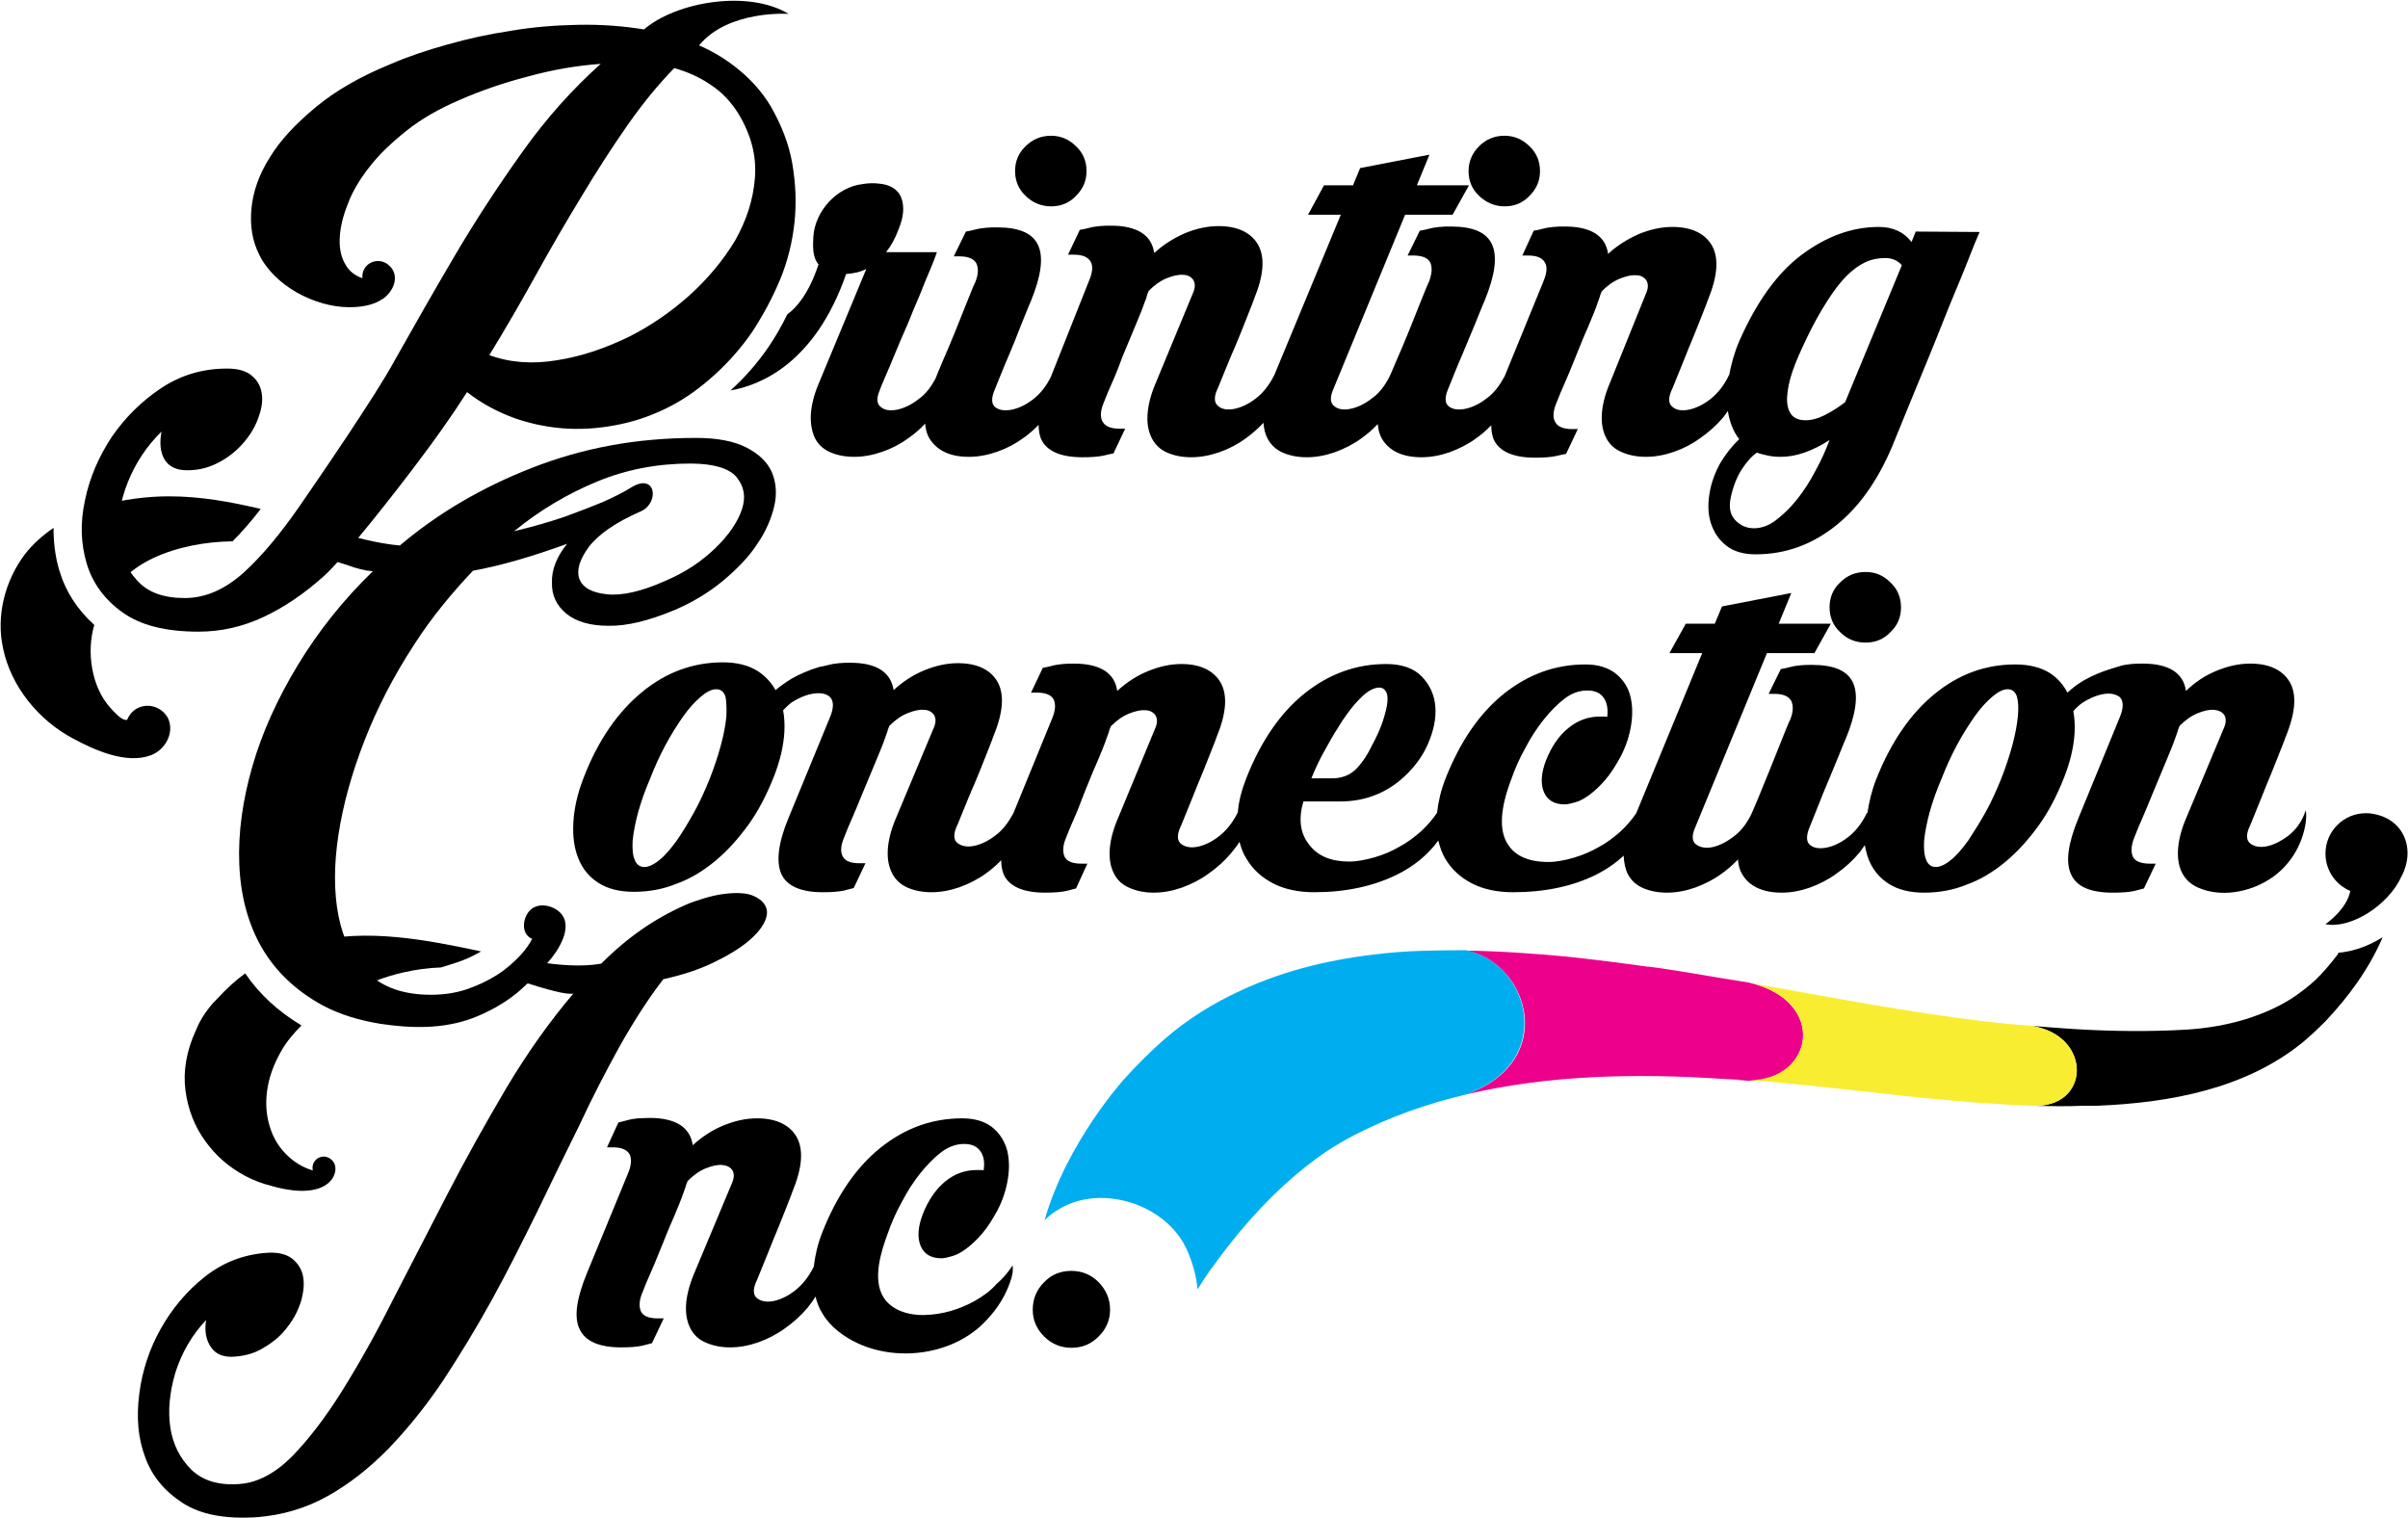 <svg id="Layer_1" xmlns="http://www.w3.org/2000/svg" viewBox="0 0 572.9 361.2" width="2500" height="1576"><style>.st0{fill:#ec008c}.st1{fill:#f9ed32}.st2{fill:#00aeef}</style><path d="M250.1 49.1c2.3 0 4.3-.8 5.9-2.5 1.7-1.7 2.5-3.6 2.5-5.9 0-2.3-.8-4.3-2.5-5.9-1.6-1.6-3.6-2.5-5.9-2.5-2.4 0-4.4.8-6.1 2.5-1.7 1.6-2.5 3.6-2.5 5.9 0 2.3.8 4.3 2.5 5.9 1.6 1.6 3.7 2.5 6.1 2.5M358 49.1c2.3 0 4.3-.8 5.9-2.5 1.7-1.7 2.5-3.6 2.5-5.9 0-2.3-.8-4.3-2.5-5.9-1.6-1.6-3.6-2.5-5.9-2.5-2.4 0-4.4.8-6.1 2.5-1.6 1.6-2.5 3.6-2.5 5.9 0 2.3.8 4.3 2.5 5.9 1.7 1.6 3.7 2.5 6.1 2.5"/><path d="M455.8 55.1l-1 2.5c-1.8-2.4-4.4-3.6-7.8-3.6-6.3 0-12.4 2.2-18.3 6.6-5.9 4.4-10.8 11.3-14.9 20.6-1.2 2.8-1.9 5.5-2.4 8.1v-.1c-1.2 2.5-2.7 4.4-4.5 5.8-1.8 1.4-3.6 2.2-5.2 2.5-1.6.3-2.9.1-3.8-.7-.9-.7-1-2-.3-3.7.4-.8.9-2.2 1.7-4.1.8-1.9 1.6-4 2.5-6.2.9-2.2 1.8-4.3 2.6-6.4.8-2.1 1.5-3.7 1.9-4.9 2.4-5.8 2.7-10.1 1-13.1-1.7-2.9-4.9-4.4-9.4-4.4-2.7 0-5.3.6-8 1.7-2.7 1.2-5.1 2.7-7.3 4.7-.6-4.3-4.1-6.5-10.3-6.5-.9 0-1.8 0-2.7.1-.9.1-1.7.2-2.4.4-.8.2-1.6.4-2.3.5l-2.7 5.9h1.4c2.1 0 3.4.6 4 1.7.6 1.1.4 2.6-.4 4.5L358 89.5c-1.2 2.2-2.5 4-4.3 5.3-1.8 1.4-3.6 2.2-5.2 2.5-1.6.3-2.9.1-3.8-.6-.9-.7-1-2-.3-3.8 1.2-2.9 2.3-5.8 3.5-8.5l3-7.2c1-2.4 1.7-4.3 2.3-5.6 2.5-6.1 3.1-10.5 1.8-13.4-1.3-2.9-4.5-4.3-9.8-4.3-.9 0-1.8 0-2.7.1-.9.1-1.7.2-2.4.4-.8.2-1.6.4-2.3.5l-2.9 5.9h1.4c2.1 0 3.5.6 4 1.7s.4 2.6-.3 4.5c-.5 1-1.1 2.6-2 4.8-.9 2.2-1.8 4.5-2.8 7-1 2.5-2 4.8-3 7.1-.7 1.6-1.2 2.9-1.7 3.9-1.1 2.1-2.4 3.8-4.1 5-1.8 1.4-3.6 2.2-5.2 2.5-1.6.3-2.9.1-3.8-.7-.9-.7-1-2-.3-3.7l17.2-41.8h11.3l3.9-7h-12.4l3-7.3-16.5 3.2-1.7 4.1H315l-3.8 7h7.8l-15.8 38.1c-1.2 2.4-2.7 4.3-4.4 5.6-1.8 1.4-3.6 2.2-5.2 2.5-1.6.3-2.9.1-3.8-.7-.9-.7-1-2-.3-3.7.4-.8.9-2.2 1.7-4.1.8-1.9 1.6-4 2.6-6.2.9-2.2 1.8-4.3 2.6-6.4.8-2.1 1.5-3.7 1.9-4.9 2.4-5.8 2.7-10.1 1-13.1-1.7-2.9-4.9-4.4-9.4-4.4-2.7 0-5.3.6-8 1.7-2.7 1.2-5.1 2.7-7.3 4.7-.6-4.3-4.1-6.5-10.3-6.5-.9 0-1.8 0-2.7.1-.9.1-1.7.2-2.4.4-.8.2-1.6.4-2.3.5l-2.8 5.9h1.4c2.1 0 3.4.6 4 1.7.6 1.1.4 2.6-.4 4.5L250 89.7c-1.1 2.2-2.5 4-4.2 5.3-1.8 1.4-3.6 2.2-5.2 2.5-1.6.3-2.9.1-3.8-.6-.9-.7-1-2-.3-3.8 1.2-2.9 2.3-5.8 3.5-8.5 1-2.4 2-4.8 2.9-7.2 1-2.4 1.7-4.3 2.3-5.6 2.5-6.1 3.1-10.5 1.8-13.4-1.3-2.9-4.5-4.3-9.8-4.3-.9 0-1.8 0-2.7.1-.9.1-1.7.2-2.4.4-.8.2-1.6.4-2.3.5l-2.9 5.9h1.4c2.1 0 3.4.6 4 1.7.5 1.1.5 2.6-.3 4.5-.5 1-1.1 2.6-2 4.8-.9 2.2-1.8 4.5-2.8 7-1 2.5-2 4.8-3 7.1-.7 1.6-1.2 2.9-1.6 3.9-1.1 2.1-2.4 3.8-4.1 5-1.8 1.4-3.6 2.2-5.2 2.5-1.6.3-2.9.1-3.8-.7-.9-.7-1-2-.3-3.7.2-.6.6-1.6 1.3-3.2.7-1.6 1.5-3.5 2.4-5.7.9-2.2 1.9-4.5 3-7 1-2.5 2-4.9 3-7.2.9-2.3 1.7-4.3 2.5-6.1.7-1.7 1.2-3 1.5-3.9h-12.1c1.2-1.5 2.2-3.3 3-5.5 1.2-2.9 1.4-5.4.6-7.5-.9-2.2-3-3.1-5.2-3.3-1.4-.2-2.8-.1-4 .1-6.1.7-11.3 6.4-11.7 12.5-.1 2.2-.3 4.9 1.3 6.7h-.1c-2.3 6.9-5.2 10.2-7.4 11.8-1.3 2.7-2.8 5.3-4.5 7.8-2.6 3.8-5.6 7.2-8.9 10.2 0 0-.1 0-.1.1 7-1.2 20.1-6.4 27.5-27.7h-.1c1.7-.1 3.3-.4 4.9-1.2l-11.3 27.2c-1.2 2.8-1.8 5.4-1.9 7.6-.1 2.2.3 4 1 5.5.8 1.5 2 2.6 3.6 3.3 1.6.7 3.5 1.1 5.7 1.1s4.4-.4 6.7-1.2c2.3-.8 4.4-1.9 6.3-3.3 1.4-1 2.7-2.1 3.9-3.4.1 1.3.4 2.5 1 3.5 1.8 2.9 4.9 4.4 9.4 4.4 2.2 0 4.4-.4 6.7-1.2 2.3-.8 4.4-1.9 6.3-3.3 1.3-.9 2.5-2 3.6-3.1 0 1.3.2 2.4.6 3.4 1.3 2.8 4.6 4.3 9.8 4.3 2 0 3.7-.1 5.1-.4.8-.2 1.6-.4 2.3-.5l2.8-5.9h-1.4c-2.1 0-3.4-.6-4-1.7-.6-1.1-.5-2.6.3-4.5.3-.7.8-2.1 1.7-4.1.9-2 1.8-4.2 2.7-6.7l3-7.2c1-2.4 1.8-4.3 2.3-5.8.2-.5.4-.9.5-1.4.1-.5.3-.9.5-1.4 1.4-1.4 2.8-2.4 4.3-3 1.5-.6 2.8-.9 3.9-.8 1.1 0 1.9.5 2.4 1.2.5.8.5 1.9-.1 3.2l-8.9 21.5c-1.2 2.8-1.8 5.4-1.9 7.6-.1 2.2.3 4 1.1 5.5s2 2.6 3.6 3.3c1.6.7 3.5 1.1 5.7 1.1s4.4-.4 6.7-1.2c2.3-.8 4.4-1.9 6.3-3.3 1.5-1.1 2.9-2.3 4.2-3.7.1 1.4.4 2.7 1 3.8.8 1.5 2 2.6 3.6 3.3 1.6.7 3.5 1.1 5.7 1.1s4.4-.4 6.7-1.2c2.2-.8 4.4-1.9 6.3-3.3 1.4-1 2.7-2.1 3.9-3.4.1 1.3.4 2.5 1 3.5 1.7 2.9 4.9 4.4 9.4 4.4 2.2 0 4.4-.4 6.7-1.2 2.2-.8 4.4-1.9 6.3-3.3 1.3-.9 2.5-2 3.6-3.1 0 1.3.2 2.4.6 3.4 1.3 2.8 4.6 4.3 9.8 4.3 2 0 3.7-.1 5.1-.4.8-.2 1.6-.4 2.3-.5l2.8-5.9H374c-2.1 0-3.4-.6-4-1.7-.6-1.1-.5-2.6.3-4.5.3-.7.8-2.1 1.7-4.1.9-2 1.8-4.2 2.8-6.7 1-2.4 1.9-4.8 3-7.2 1-2.4 1.8-4.3 2.3-5.8.2-.5.3-.9.5-1.4.1-.5.3-.9.5-1.4 1.4-1.4 2.8-2.4 4.3-3 1.5-.6 2.8-.9 3.9-.8 1.1 0 1.9.5 2.4 1.2.5.8.5 1.9-.1 3.2L383 91.2c-1.2 2.8-1.8 5.4-1.9 7.6-.1 2.2.3 4 1.1 5.5s2 2.6 3.7 3.3c1.6.7 3.5 1.1 5.7 1.1s4.4-.4 6.7-1.2c2.3-.8 4.4-1.9 6.3-3.3 2-1.4 3.8-3 5.4-4.9.4-.5.7-1 1.1-1.5.4 2.6 1.3 4.9 2.7 6.7-1.7 1.6-3.1 3.4-4.4 5.5-1.4 2.5-2.3 5-2.7 7.6-.4 2.6-.3 4.9.4 7 .7 2.1 1.9 3.9 3.6 5.2 1.7 1.4 4.1 2.1 7 2.1 7.1 0 13.5-2.3 19.3-7 5.8-4.7 10.4-11.5 13.9-20.4 2.8-6.8 5.4-13.3 8-19.5 1.1-2.7 2.2-5.4 3.3-8.2 1.1-2.8 2.2-5.5 3.3-8.1 1.1-2.6 2.1-5.1 3-7.4.9-2.3 1.7-4.3 2.5-6.1l-15.2-.1zm-23.9 57c-1.3 2.5-2.8 4.8-4.4 6.8-1.6 2-3.3 3.6-5 4.9-1.7 1.3-3.5 1.9-5.2 1.9-1.8 0-3.3-.7-4.5-2-1.2-1.3-1.5-3.1-1-5.4.6-2.7 1.5-4.9 2.6-6.6 1.1-1.7 2.3-3.1 3.6-4 .8.3 1.7.5 2.6.7.9.2 1.9.3 3 .3 1.8 0 3.7-.3 5.7-1s4-1.7 6-3c-.9 2.4-2 4.9-3.4 7.4m7.1-16.4c-1.7 1.3-3.3 2.3-4.9 3.1-1.6.8-3.1 1.2-4.5 1.2-1.6 0-2.8-.5-3.5-1.5-.7-1-1-2.4-.9-4.1.1-1.7.5-3.8 1.3-6.1s1.9-4.8 3.2-7.5c1.7-3.6 3.4-6.6 5-9.1s3.1-4.5 4.6-6c1.5-1.5 3-2.6 4.5-3.3 1.5-.7 3.1-1 4.8-1 1.6 0 2.9.6 3.9 1.7L439 95.7zM185.6 66.5c1.8-4.4 2.9-8.9 3.4-13.5s.3-9.3-.5-14c-.8-4.7-2.6-9.3-5.2-13.8-2-3.3-4.5-6.1-7.4-8.5-2.9-2.4-6.1-4.4-9.6-5.9 7-8.5 21.3-7.5 21.3-7.5C178-2.5 160.9.4 153.2 7c-4.9-.8-10.1-1.2-15.5-1.1-5.4.1-10.8.5-16 1.4-5.3.8-10.4 1.9-15.3 3.3-5 1.4-9.5 2.9-13.6 4.7-7.1 2.9-13 6.3-17.7 10.2-4.7 3.9-8.4 7.8-10.9 11.9-2.6 4.1-4 8.1-4.4 12.2-.4 4 .2 7.7 1.8 10.9 3.6 7.5 13.3 12.6 21.5 12.6 2.6 0 5.6-.4 7.8-1.9.1-.1.2-.1.2-.1 2.8-2 4.2-6 1-8.3-2.6-1.8-6.2.1-5.9 3.4-1.7-.6-3.1-1.6-4-3.2-1.1-1.8-1.5-3.9-1.4-6.3.1-2.4.7-5.1 1.9-8.1 1.1-3 2.9-6 5.2-8.9 2.3-3 5.3-5.8 8.8-8.6 3.5-2.8 7.7-5.2 12.6-7.3 5-2.2 10.5-4.1 16.3-5.6 5.8-1.6 11.6-2.6 17.3-3-6.7 6-12.9 12.9-18.6 20.9-5.7 8-11.1 16.2-16.1 24.7-5 8.5-9.8 16.9-14.4 25.1-4.5 8.3-18.1 28.1-22.6 34.6s-8.9 11.8-13.3 15.8c-4.5 4-9.1 6-14 6-5.1 0-8.9-1.4-11.4-4.3-2.6-2.8-4-6.3-4.3-10.4-.3-4.1.4-8.4 2.2-12.9 1.8-4.5 4.5-8.6 8-12-.5 2.7-.3 4.9.7 6.6 1 1.7 2.8 2.6 5.4 2.6 2.7 0 5.1-.6 7.4-1.8 2.3-1.2 4.2-2.7 5.8-4.5 1.6-1.8 2.8-3.7 3.6-5.8.8-2.1 1.2-4 1-5.8-.2-1.8-.9-3.3-2.3-4.5-1.3-1.2-3.3-1.8-6-1.8-5.7 0-10.9 1.5-15.6 4.6-4.7 3.1-8.6 7-11.8 11.6-3.1 4.7-5.3 9.7-6.4 15.1-1.2 5.4-1 10.4.4 15.1 1.4 4.7 4.3 8.6 8.5 11.6 4.3 3.1 10.3 4.6 18.1 4.6 5.4 0 10.6-1.2 15.5-3.5s9.6-5.5 14.2-9.6c4.6-4 18-21.2 22.1-26.7 4.1-5.4 8.2-11.1 12.1-17.2 3.6 2.8 7.4 4.8 11.6 6.3 4.1 1.4 8.3 2.2 12.5 2.4 4.2.2 8.4-.2 12.6-1.1 4.2-.9 8.2-2.4 12-4.4 3.6-1.9 7-4.4 10.3-7.4 3.3-3 6.3-6.4 8.9-10.2 2.6-4 4.8-8.1 6.6-12.4M164 70.3c-4.5 4-9.2 7.2-14.1 9.7-5.7 2.8-11.5 4.8-17.3 5.7-5.9 1-11.3.6-16.2-1.2 3.8-6.2 7.5-12.6 11.1-19.1 3.6-6.5 7.2-12.7 10.8-18.6 3.6-6 7.2-11.6 10.9-16.9 3.7-5.3 7.4-9.8 11.2-13.7 3.2.9 6.1 2.2 8.7 4 2.6 1.7 4.8 4 6.6 6.9 3 5 4.3 10 3.9 15.2-.4 5.2-2 10.1-4.7 14.9-2.9 4.8-6.5 9.1-10.9 13.1M564.3 193.6c0-.1 0-.1 0 0-.5-.1-.9-.1-1.4-.1-5.3 0-9.6 4.3-9.6 9.6 0 4 2.4 7.4 5.9 8.9-.8 4.4-5.9 7.9-5.9 7.9 5.8 1.2 14.9-4.3 18.1-11.4 3.4-6.4.6-13.8-7.1-14.9M443.9 152.9c2.3 0 4.3-.8 5.9-2.5 1.7-1.6 2.5-3.6 2.5-5.9 0-2.3-.8-4.3-2.5-5.9-1.7-1.7-3.6-2.5-5.9-2.5-2.4 0-4.4.8-6.1 2.5-1.7 1.6-2.5 3.6-2.5 5.9 0 2.3.8 4.3 2.5 5.9 1.7 1.7 3.7 2.5 6.1 2.5"/><path d="M544.4 198.9c-1.9 1.4-3.6 2.2-5.2 2.5-1.6.3-2.9 0-3.8-.7-.9-.7-1-2-.3-3.7.4-.8.9-2.2 1.7-4.1.8-1.9 1.6-4 2.5-6.2.9-2.2 1.8-4.3 2.6-6.4.8-2.1 1.5-3.7 1.9-4.9 2.4-5.8 2.7-10.2 1-13.1-1.7-2.9-4.9-4.4-9.4-4.4-2.7 0-5.3.6-8 1.7s-5.1 2.7-7.3 4.8c-.6-4.3-4.1-6.5-10.3-6.5-.9 0-1.8 0-2.7.1-.9.1-1.7.2-2.4.4-.8.2-1.5.5-2.3.7-2.3.7-4.5 1.6-6.6 2.8-1.4.8-2.7 1.8-3.9 2.9-1-1.9-2.3-3.4-4.1-4.6-2.2-1.4-5-2.1-8.3-2.1-7.2 0-13.6 2.4-19.3 7.1-5.7 4.7-10.3 11.4-13.8 20.2-1.1 2.8-1.7 5.5-2.1 8.1l-.1-.1c-1.2 2.5-2.7 4.4-4.5 5.8-1.8 1.4-3.6 2.2-5.2 2.5-1.6.3-2.9.1-3.8-.6-.9-.7-1-2-.3-3.9 1.2-2.9 2.3-5.8 3.4-8.5l3-7.2c1-2.4 1.7-4.3 2.3-5.6 2.5-6 3.1-10.5 1.8-13.4-1.3-2.9-4.5-4.3-9.8-4.3-.9 0-1.8 0-2.7.1-.9.1-1.7.2-2.4.4-.8.2-1.6.4-2.3.5l-2.9 5.9h1.4c2.1 0 3.4.6 4 1.7.5 1.1.5 2.6-.3 4.5-.5 1-1.1 2.6-2 4.8-.9 2.2-1.8 4.5-2.8 7-1 2.5-2 4.8-2.9 7.1-.7 1.6-1.2 2.9-1.7 3.9-1.1 2.1-2.4 3.8-4.1 5-1.8 1.4-3.6 2.2-5.1 2.5-1.6.3-2.9 0-3.8-.7-.9-.7-1-2-.3-3.7l17.2-41.8h11.3l3.9-7h-12.4l3-7.3-16.5 3.2-1.7 4.1h-6.9l-3.9 7h7.8l-15.7 38.1c-1 1.5-2.3 3-3.8 4.4-1.6 1.4-3.3 2.7-5.2 3.7-1.9 1.1-3.9 1.9-5.9 2.5-2.1.6-4.1 1-6 1-5 0-8.3-1.6-10-4.8-1.7-3.2-1.4-8.1 1.1-14.7.9-2.6 2-5.1 3.4-7.6 1.3-2.5 2.8-4.8 4.4-6.8 1.6-2 3.3-3.7 5-5 1.7-1.3 3.5-1.9 5.4-1.9 1.8 0 3.1.6 3.9 1.8.8 1.2 1 2.7.8 4.5-.2-.1-.4-.1-.8-.1h-.9c-2.8 0-5.3.9-7.5 2.7-2.3 1.8-4.1 4.5-5.4 7.8-1.1 2.9-1.3 5.4-.5 7.4s2.5 3 5 3c.6 0 1.5-.2 2.5-.5 1.1-.3 2.2-.9 3.4-1.8 1.2-.9 2.4-2 3.7-3.5 1.3-1.5 2.5-3.4 3.7-5.6 1.3-2.5 2.1-5 2.5-7.6.4-2.6.3-5-.3-7.1-.6-2.1-1.8-3.8-3.6-5.2-1.8-1.3-4.1-2-7-2-7.1 0-13.5 2.3-19.3 6.9-5.8 4.6-10.5 11.4-14 20.3-1.1 2.8-1.7 5.5-2 8.1-1 1.5-2.3 3-3.8 4.4-1.6 1.4-3.3 2.7-5.2 3.7-1.9 1.1-3.8 1.9-5.9 2.5-2.1.6-4.1 1-6 1-4.3 0-7.5-1.3-9.6-4.1-2.1-2.7-2.5-6.1-1.3-10.2h8.8c5.4 0 10.2-1.7 14.3-5.1 2.9-2.5 5.1-5.3 6.5-8.5 1.4-3.2 2-6.1 1.8-8.9-.2-2.8-1.3-5.2-3.2-7.2-1.9-2-4.8-3-8.5-3-7.1 0-13.5 2.3-19.3 6.9-5.8 4.6-10.5 11.4-14 20.3-1.1 2.8-1.8 5.5-2 8.1-1.2 2.4-2.7 4.3-4.5 5.7-1.8 1.4-3.6 2.2-5.2 2.5-1.6.3-2.9 0-3.8-.7-.9-.7-1-2-.3-3.7.4-.8.9-2.2 1.7-4.1.8-1.9 1.6-4 2.5-6.2.9-2.2 1.8-4.3 2.6-6.4.8-2.1 1.5-3.7 1.9-4.9 2.4-5.8 2.7-10.1 1-13.1-1.7-2.9-4.9-4.4-9.3-4.4-2.7 0-5.3.6-8 1.7s-5.1 2.7-7.3 4.7c-.6-4.3-4.1-6.5-10.3-6.5-.9 0-1.8 0-2.7.1-.9.1-1.7.2-2.4.4-.8.2-1.6.4-2.3.5l-2.8 5.9h1.4c2.1 0 3.5.6 4 1.7s.4 2.6-.4 4.5l-9.2 22.5c-1.2 2.2-2.5 4-4.3 5.3-1.8 1.4-3.6 2.2-5.2 2.5-1.6.3-2.9 0-3.8-.7-.9-.7-1-2-.3-3.7.4-.8.9-2.2 1.7-4.1.8-1.9 1.6-4 2.6-6.2.9-2.2 1.8-4.3 2.6-6.4.8-2.1 1.5-3.7 1.9-4.9 2.4-5.8 2.7-10.1 1-13.1-1.7-2.9-4.9-4.4-9.4-4.4-2.7 0-5.3.6-8 1.7s-5.1 2.7-7.3 4.7c-.7-4.3-4.1-6.5-10.3-6.5-.9 0-1.8 0-2.7.1-.9.1-1.7.2-2.4.4-.8.2-1.6.4-2.3.5-2.3.7-4.5 1.6-6.6 2.8-1.3.8-2.6 1.7-3.8 2.7-1-1.8-2.4-3.3-4.2-4.5-2.2-1.4-5-2.1-8.3-2.1-7.2 0-13.6 2.4-19.3 7.1-5.7 4.7-10.4 11.4-13.8 20.2-1.5 3.8-2.3 7.3-2.5 10.7-.2 3.4.2 6.3 1.2 8.7 1 2.5 2.6 4.4 4.8 5.8 2.2 1.4 5 2.1 8.4 2.1 3.5 0 6.9-.6 10.1-1.9 3.3-1.2 6.3-3 9.2-5.4 2.9-2.4 5.5-5.3 7.9-8.6 2.4-3.3 4.4-7.2 6.1-11.5 1.5-3.8 2.3-7.3 2.5-10.6.1-1.9 0-3.6-.3-5.2.8-.8 1.5-1.5 2.1-1.9 1.9-1.2 3.7-1.9 5.4-2.1 1.6-.2 2.9.1 3.7.9.1.1.2.3.3.4.6 1.1.4 2.6-.4 4.5l-9.8 23.8c-2.5 6-3 10.5-1.7 13.4 1.3 2.8 4.6 4.3 9.8 4.3 2 0 3.7-.1 5.1-.4.8-.2 1.6-.4 2.3-.6l2.8-5.9h-1.4c-2.1 0-3.4-.5-4-1.6-.6-1.1-.5-2.6.3-4.5.3-.7.8-2.1 1.7-4.1.9-2 1.8-4.3 2.8-6.7l3-7.2c1-2.4 1.8-4.3 2.3-5.8.2-.5.3-.9.5-1.4.1-.5.3-.9.5-1.4 1.4-1.4 2.8-2.4 4.3-3 1.5-.6 2.8-.9 3.9-.8 1.1 0 1.9.5 2.4 1.2.5.8.5 1.9-.1 3.2l-9 21.5c-1.2 2.8-1.8 5.4-1.9 7.6-.1 2.2.3 4 1.1 5.5s2 2.6 3.6 3.3c1.6.7 3.5 1.1 5.7 1.1s4.4-.4 6.7-1.2c2.2-.8 4.4-1.9 6.3-3.3 1.3-.9 2.5-2 3.6-3.1 0 1.3.2 2.4.6 3.4 1.3 2.8 4.6 4.3 9.8 4.3 2 0 3.7-.1 5.1-.4.8-.2 1.6-.4 2.3-.6l2.7-5.9h-1.4c-2.1 0-3.4-.5-4-1.6-.5-1.1-.5-2.6.3-4.5.3-.7.8-2.1 1.7-4.1.9-2 1.8-4.3 2.7-6.7 1-2.4 1.9-4.8 3-7.2 1-2.4 1.8-4.3 2.3-5.8.2-.5.3-.9.5-1.4.1-.5.3-.9.5-1.4 1.4-1.4 2.8-2.4 4.3-3 1.5-.6 2.8-.9 3.9-.8 1.1 0 1.9.5 2.4 1.2.5.8.5 1.9-.1 3.2l-8.9 21.5c-1.2 2.8-1.8 5.4-1.9 7.6-.1 2.2.3 4 1.1 5.5s2 2.6 3.7 3.3c1.6.7 3.5 1.1 5.7 1.1s4.4-.4 6.7-1.2c2.2-.8 4.4-1.9 6.3-3.3 2-1.4 3.8-3 5.4-4.9.7-.9 1.4-1.7 2-2.7.4 1.5.9 2.9 1.7 4.1 1.5 2.5 3.6 4.4 6.3 5.8 2.7 1.4 6 2.1 9.8 2.1 7.4 0 13.9-1.4 19.5-4.1 4.3-2.1 7.6-4.9 10-8.2.4 1.6.9 3.1 1.7 4.4 1.5 2.5 3.6 4.4 6.3 5.8 2.7 1.4 6 2.1 9.8 2.1 7.5 0 14.1-1.4 19.6-4.1 2.6-1.3 4.9-2.9 6.7-4.6.1 1.7.4 3.2 1 4.4.8 1.5 2 2.6 3.6 3.3 1.6.7 3.5 1.1 5.7 1.1s4.4-.4 6.7-1.2c2.2-.8 4.4-1.9 6.3-3.3 1.4-1 2.7-2.1 3.9-3.4.1 1.3.4 2.5 1 3.5 1.7 2.9 4.9 4.4 9.4 4.4 2.2 0 4.4-.4 6.7-1.2 2.2-.8 4.4-1.9 6.3-3.3 2-1.4 3.8-3 5.4-4.9.5-.6.9-1.3 1.4-1.9.2 1.2.5 2.3.9 3.4 1 2.5 2.6 4.4 4.8 5.8 2.2 1.4 5 2.1 8.4 2.1 3.5 0 6.9-.6 10.1-1.9 3.3-1.2 6.3-3 9.2-5.4 2.9-2.4 5.5-5.3 7.9-8.6 2.4-3.3 4.4-7.2 6.1-11.5 1.5-3.8 2.3-7.3 2.5-10.6.1-1.9 0-3.6-.3-5.2.8-.9 1.6-1.6 2.2-2 1.9-1.2 3.7-1.9 5.3-2.1 1.5-.2 2.7.1 3.6.8.1.1.2.3.3.4.6 1.1.4 2.6-.4 4.5l-9.8 23.9c-2.5 6.1-3.1 10.5-1.7 13.4 1.3 2.9 4.6 4.3 9.9 4.3 2 0 3.7-.1 5.1-.4.8-.2 1.6-.4 2.3-.6l2.8-5.9h-1.4c-2.1 0-3.5-.6-4-1.6-.5-1.1-.5-2.6.3-4.6.3-.7.8-2.1 1.7-4.1.9-2 1.8-4.3 2.8-6.7l3-7.2c1-2.4 1.8-4.3 2.3-5.8.2-.5.3-.9.5-1.4.1-.5.3-.9.5-1.4 1.4-1.4 2.8-2.4 4.3-3 1.5-.6 2.8-.9 3.9-.8 1.1.1 1.9.5 2.4 1.2.5.8.5 1.9-.1 3.2l-9 21.5c-1.2 2.8-1.8 5.4-1.9 7.6-.1 2.2.3 4.1 1.1 5.5.8 1.5 2.1 2.6 3.7 3.3 5.4 2.4 12.2 1.1 17-2 4.7-3 7.8-8 8.6-13.5.1-1 .2-1.9 0-2.9-.9 2.8-2.4 4.7-4.2 6.1m-228.8-21.1c1.3-2.4 2.6-4.5 3.9-6.5 1.3-1.9 2.5-3.5 3.8-4.8 1.2-1.3 2.3-2.1 3.2-2.5 1.4-.6 2.3-.5 2.9.1.6.6.8 1.5.7 2.8-.1 1.3-.5 2.8-1.1 4.7-.6 1.8-1.5 3.8-2.6 5.8-1.3 2.7-2.7 4.6-4.1 5.9-1.5 1.3-3.3 1.9-5.4 1.9H312c1-2.5 2.2-5 3.6-7.4m-142.8-7.3c-.2 2-.6 4.2-1.3 6.8-.7 2.6-1.6 5.3-2.7 8.1-1.1 2.7-2.3 5.4-3.7 7.9-1.4 2.5-2.7 4.7-4.1 6.7-1.4 1.9-2.7 3.5-4.1 4.6-1.3 1.1-2.6 1.7-3.6 1.7-1.1 0-1.9-.6-2.3-1.7-.5-1.1-.6-2.7-.5-4.6.2-1.9.6-4.1 1.3-6.7.7-2.5 1.6-5.1 2.8-7.9 1.1-2.8 2.3-5.5 3.7-8.1 1.4-2.6 2.8-4.8 4.2-6.8 1.4-2 2.8-3.5 4.2-4.7 1.4-1.2 2.6-1.8 3.7-1.8s1.8.6 2.2 1.8c.2 1.1.3 2.7.2 4.7m307.3 0c-.2 2-.6 4.2-1.3 6.8-.7 2.6-1.6 5.3-2.7 8.1-1.1 2.7-2.3 5.4-3.7 7.9-1.4 2.5-2.8 4.7-4.1 6.7-1.4 1.9-2.7 3.5-4.1 4.6-1.3 1.1-2.6 1.7-3.6 1.7-1.1 0-1.9-.6-2.3-1.7-.5-1.1-.6-2.7-.5-4.6.2-1.9.6-4.1 1.3-6.7.7-2.5 1.6-5.1 2.8-7.9 1.1-2.8 2.3-5.5 3.7-8.1 1.4-2.6 2.8-4.8 4.2-6.8 1.4-2 2.8-3.5 4.2-4.7 1.4-1.2 2.6-1.8 3.7-1.8s1.8.6 2.2 1.8c.3 1.1.4 2.7.2 4.7M30.2 171.3h-.3c-1.1 0-2.9-2-3.6-2.8-4.6-5-5.8-13.4-3.9-19.8-4-3.6-6.8-7.9-8.3-12.9-1-3.3-1.4-6.7-1.4-10.2-2.6 1.8-5 3.9-6.9 6.4-4.7 6.3-6.8 14.6-5.1 22.3 1.9 9.1 8.5 17.1 16.6 21.4 5.2 2.8 12.7 6.2 18.6 4 3.4-1.3 5.7-5.4 4-8.9-2.2-3.9-7.9-3.9-9.7.5M40.2 118.1c-5.2 0-10.8.7-16.1 2.2l3.4 11.7 2.1 5.4c2-1.9 4.3-3.4 6.8-4.6 5.8-2.7 12.4-3.9 18.9-4 2.2-2.2 4.4-4.7 6.7-7.7-7.2-1.7-14.3-3-21.8-3"/><path d="M134.7 146c2.3 1.9 5.7 2.9 10 2.9 4.4.1 9.7-1.2 15.9-3.8 4.2-1.8 8-4.1 11.4-6.9 3.3-2.8 6.1-5.6 8.1-8.7 2.1-3 3.4-6.1 4.1-9.1.7-3 .4-5.7-.6-8.1-1.1-2.4-3.1-4.3-6-5.8s-6.9-2.3-12-2.3c-7.1 0-13.9.6-20.4 1.8-6.5 1.2-12.7 3-18.6 5.3-5.9 2.3-11.5 5-16.8 8.1-5.3 3.1-10.2 6.6-14.7 10.4-5.5-.5-10.9-2-16.2-3.6l-4.3 5.8c2.5.7 5 1.5 7.5 2.3 1.4.5 2.9 1 4.4 1.3h.1c.1 0 .2.1.3.1.2 0 .4.1.6.1h.3c.3.1.6.1.9.1-7.1 6.9-13 14.3-17.9 22.4-4.9 8.1-8.5 16.1-10.8 24.1-2.3 8-3.4 15.8-3.1 23.2.3 7.4 2 14 5.3 19.8 3.3 5.7 8.1 10.3 14.5 13.8 4.3 2.3 8.9 3.6 13.7 4.4 7.3 1.1 14.9 1.3 21.9-1.3 1.9-.7 3.8-1.6 5.6-2.6 2.3-1.3 4.5-2.8 6.4-4.6 2.2-1.9 4.2-4.1 6.2-6.3 2.3-2.6 6-8.3 2.8-11.6-1.9-1.9-5.5-2.6-7.4-.4-1.6 1.8-2 5.5.7 6.6-.7 1.3-1.6 2.6-2.8 3.9-1.6 1.7-3.4 3.3-5.6 4.7-2.2 1.4-4.6 2.5-7.2 3.4-2.7.9-5.5 1.3-8.5 1.3-6.4 0-11.4-1.7-15-5.2-3.6-3.4-5.9-8-7-13.6-1.1-5.6-1.1-12.1 0-19.3 1.1-7.2 3.2-14.7 6.2-22.4 3-7.7 6.9-15.3 11.8-22.8 4.1-6.4 8.9-12.2 14-17.6 7.1-1.3 14.4-3.5 22.4-6.4-2.5 3.1-3.7 6.2-3.6 9.2-.1 3 1.1 5.5 3.4 7.4m-.2-23.1c-3.5 1.2-7.6 2.4-12.2 3.5 6.1-5 12.7-8.9 19.7-11.8 7-2.9 14.4-4.3 22.2-4.3 5.5 0 9.2 1.1 11 3.2 1.8 2.2 2.3 4.7 1.3 7.7-1 3-3.1 6.1-6.3 9.2-3.3 3.2-7.2 5.8-11.9 7.8-5.8 2.6-10.5 3.6-14 3.2-3.6-.4-5.7-1.6-6.5-3.7-.7-2.1.1-4.6 2.3-7.6 2.3-3 6.5-5.9 12.5-8.5 4.3-2.1 3.4-9.1-2.3-5.7-1.9 1.2-4.3 2.4-7 3.6-2.4 1-5.3 2.1-8.8 3.4M261.4 305.1c-1.8-1.8-4-2.7-6.5-2.7-2.6 0-4.8.9-6.5 2.7-1.8 1.8-2.7 4-2.7 6.5s.9 4.6 2.7 6.4c1.8 1.8 4 2.7 6.5 2.7 2.6 0 4.7-.9 6.5-2.7 1.8-1.8 2.7-3.9 2.7-6.4 0-2.6-1-4.7-2.7-6.5M232 309.5c-3.8 2.1-7.8 3.3-12.1 3.4-3.5.1-7.7-1-9.7-4.2-2.7-4.3-.6-10.9 1-15.2.9-2.6 2-5.1 3.4-7.6 1.3-2.5 2.8-4.8 4.4-6.8 1.6-2 3.3-3.7 5-5 1.8-1.3 3.5-1.9 5.4-1.9 1.8 0 3.1.6 3.9 1.8.8 1.2 1 2.7.7 4.5-.2-.1-.4-.1-.7-.1h-.9c-2.8 0-5.3.9-7.5 2.7-2.2 1.8-4.1 4.5-5.4 7.9-1.1 2.9-1.3 5.4-.5 7.4s2.5 3 5 3c.6 0 1.5-.2 2.5-.5 1.1-.3 2.2-.9 3.4-1.8 1.2-.9 2.4-2 3.7-3.5 1.3-1.5 2.5-3.4 3.7-5.6 1.3-2.5 2.1-5 2.5-7.6.4-2.6.3-5-.3-7.1-.7-2.1-1.8-3.8-3.6-5.2-1.7-1.3-4.1-2-7-2-7.1 0-13.5 2.3-19.3 6.9-5.8 4.6-10.5 11.4-14 20.3-1.1 2.8-1.7 5.5-2 8.1-1.2 2.4-2.7 4.3-4.5 5.7-1.8 1.4-3.6 2.2-5.2 2.5-1.6.3-2.9 0-3.8-.7-.9-.7-1-2-.3-3.7.4-.8.9-2.2 1.7-4.1.8-1.9 1.6-4 2.5-6.2.9-2.2 1.8-4.3 2.6-6.4.8-2.1 1.5-3.7 1.9-4.9 2.4-5.8 2.7-10.1 1-13.1-1.7-2.9-4.9-4.4-9.4-4.4-2.7 0-5.3.6-8 1.7s-5.1 2.7-7.3 4.7c-.6-4.3-4.1-6.5-10.3-6.5-.9 0-1.8.1-2.7.1-.9.1-1.7.2-2.4.4-.8.2-1.6.4-2.3.6l-2.7 5.9h1.4c2.1 0 3.4.6 4 1.7.5 1.1.4 2.6-.4 4.5l-9.8 23.8c-2.5 6.1-3.1 10.5-1.7 13.3 1.3 2.8 4.6 4.3 9.8 4.3 2 0 3.7-.1 5.1-.4.8-.2 1.6-.4 2.3-.6l2.8-5.9h-1.4c-2.1 0-3.4-.5-4-1.6-.5-1.1-.5-2.6.3-4.5.3-.7.8-2.1 1.7-4.1.9-2 1.8-4.2 2.8-6.7 1-2.4 1.9-4.8 3-7.2 1-2.4 1.8-4.3 2.3-5.8.2-.5.3-.9.5-1.4.1-.5.3-.9.5-1.4 1.4-1.4 2.8-2.4 4.3-3 1.5-.6 2.8-.9 3.9-.8 1.1.1 1.9.5 2.4 1.2.5.8.5 1.9-.1 3.2l-9 21.5c-1.2 2.9-1.8 5.4-1.9 7.6-.1 2.2.3 4 1.1 5.5s2 2.6 3.7 3.3c1.6.7 3.5 1.1 5.7 1.1s4.4-.4 6.7-1.2c2.2-.8 4.4-1.9 6.3-3.3 2-1.4 3.8-3 5.4-4.9.7-.9 1.4-1.8 1.9-2.7.4 1.5.9 2.9 1.7 4.1 1.8 3.1 5.1 5.5 8.3 7 6.4 3 14.3 3.2 21 .8 2.9-1 5.7-2.6 8.1-4.7 3.2-2.9 5.8-6.5 7.2-10.6.5-1.4.8-2.6.6-4-1 1.6-2.3 3.1-3.9 4.5-1.4 1.6-3.1 2.8-5 3.9"/><path d="M104.9 230.2l3.8-1.2c2.1-.7 4-1.6 5.7-2.6h.1c-13.1-2.8-27.4-5.6-40.8-2.2l15.6 9.2c3.9-1.5 9.4-3 15.6-3.2M48.8 271.5c2.5 3.5 5.6 6.2 9.5 8.3 2.1 1.1 4.2 1.9 6.4 2.4h-.1c3.8 1.1 10.1 2.2 13.5-.7l.1-.1c1.8-1.6 2.4-4.6 0-5.9-2-1-4.3.7-3.8 3-2.4-.7-4.5-2-6.3-3.8-1.8-1.8-3.1-3.9-3.9-6.5-.8-2.5-1.1-5.3-.7-8.5.4-3.1 1.5-6.4 3.5-9.8 1.2-2.1 2.9-4.1 4.7-5.9-5.5-3.3-10-7.4-13.4-12.4-2.3 1.7-4.5 3.7-6.7 6.1-.6.6-1.2 1.2-1.7 1.9l-.1.1c-1.3 1.6-2.4 3.4-3.2 5.4-2.3 5-3.1 9.8-2.5 14.4.6 4.5 2.2 8.6 4.7 12"/><path d="M147.5 248.8c3.4-6 6.8-11.3 10.3-15.8 4.5-1 8.5-2.3 12-4 3.5-1.7 6.3-3.4 8.4-5.2 2.1-1.8 3.4-3.5 4-5.2.6-1.7.2-3.1-1.1-4.3-1.1-.9-2.4-1.5-4-1.7-1.6-.2-3.2-.1-4.8.1-1.7.2-3.3.6-5 1.1-1.6.5-3.1 1-4.4 1.6-3.6 1.6-7 3.5-10.3 5.8-3.3 2.3-6.5 5-9.6 8.1-4.6.8-9.9.4-15.6-.5l-2.8 4.9c5.4 1.7 10.2 3.1 11.8 2.7-5.7 6.7-11 14.2-15.9 22.4-4.9 8.3-9.6 16.7-14 25.2s-8.7 16.9-12.9 25c-4.1 8.2-8.2 15.5-12.2 21.9-4 6.4-8 11.6-12 15.7-4 4-8.2 6.2-12.4 6.5-5 .4-8.8-.8-11.5-3.4-2.7-2.7-4.4-6-5-10-.6-4-.2-8.4 1.2-13.1 1.5-4.7 3.9-8.9 7.3-12.5-.4 2.7 0 4.8 1.2 6.5 1.2 1.7 3 2.4 5.6 2.2 2.7-.2 5.1-.9 7.2-2.3 2.2-1.3 4-2.9 5.4-4.8 1.5-1.9 2.5-3.9 3.2-6.1.6-2.1.8-4.1.5-5.8-.3-1.7-1.2-3.2-2.6-4.3-1.4-1.1-3.5-1.6-6.1-1.4-5.5.4-10.4 2.3-14.7 5.7-4.3 3.4-7.8 7.6-10.5 12.4-2.7 4.8-4.4 10-5.1 15.5-.7 5.5-.3 10.5 1.4 15 1.6 4.5 4.6 8.1 8.9 10.9 4.3 2.8 10.2 3.9 17.8 3.4 6-.5 11.5-2.1 16.7-5 5.2-2.9 10-6.7 14.6-11.4 4.5-4.7 8.8-10 12.9-16.1 4-6.1 7.9-12.5 11.6-19.2 3.7-6.7 7.2-13.7 10.7-20.8 3.4-7.1 6.8-14 10.1-20.7 3.1-6.7 6.4-13 9.7-19"/><path class="st0" d="M416.1 233.8s-4.9-.8-8.6-1.4c-4.1-.7-8.2-1.4-12.3-2-.8-.1-1.5-.2-2.3-.3-.5-.1-.8-.1-1-.1-6.4-.9-12.9-1.7-19.3-2.4-7.8-.7-15.7-1.3-23.7-1.4 14.9 3 21.9 26.3 0 34.2 19.8-4.7 40.8-5 60.7-3.7 2.2.1 6.6.5 6.6.5 15.3-.1 18.8-19-.1-23.4"/><path d="M556.4 226.7c-.1.1-.1.3-.2.4-1.5 2-3.2 4-5 5.8-1.9 1.8-4.1 3.5-6.3 4.9-2.9 1.8-6.3 3.3-9.6 4.4-4.9 1.6-10.1 2.5-15.2 2.8-8.6.5-17.3.4-25.9-.1 0 0-5-.3-10.8-.8 14.6 2.3 14 19.8 0 19 4.3.1 8.4.2 12.3 0h3.4c17.1-.7 35.2-4 48.8-15.1 1.8-1.5 3.6-3.2 5.3-4.9 5.6-5.9 10.5-12.6 13.7-20.1-3.3 2.1-7 3.4-10.5 3.7"/><path class="st1" d="M416.1 233.8c-1.4-.2-4.4-.7-7.9-1.3 3.6.6 7.9 1.3 7.9 1.3M416.1 257.1s-4.4-.3-6.6-.5c2.2.1 4.4.3 6.6.5M408.2 232.5c-.3 0-.5-.1-.7-.1.2 0 .4.1.7.1M483.4 244.1s-3.2-.3-4.9-.4c-2-.2-3.9-.4-5.8-.6-18.6-2.2-37.1-5.8-55.7-9.1 0 0-.3-.1-.9-.2 18.9 4.3 15.4 23.3 0 23.2 11.8.9 23.6 2.3 35.4 3.6 6.4.7 12.8 1.3 19.2 1.8.6 0 1.2.1 1.8.1h.5c3.5.3 7 .5 10.4.6 14 .8 14.6-16.6 0-19"/><path class="st2" d="M348.8 226.1s-5.6 0-8.4.1c-7 .1-11.5.7-11.5.7-11.6 1.2-22.9 3.8-33.5 8.7-6.6 3-12.9 6.9-18.4 11.7-3.3 2.9-6.4 6-9.4 9.3 0 0-13.8 15.1-19.1 33.8 0 0 1.3-1.5 3.8-2.9 10.1-5.8 25.2-.8 30 9.7 1.3 2.8 2.4 6.5 2.6 9.6 0 0 1.1-1.8 3.1-4.7.2-.2.3-.4.4-.5 1.5-2.1 3-4.1 4.6-6.1 5.4-6.8 13.3-15.3 23-21.8 2-1.3 4.1-2.5 6.2-3.6 8.5-4.4 17.4-7.5 26.7-9.7 21.7-8 14.8-31.3-.1-34.3"/></svg>